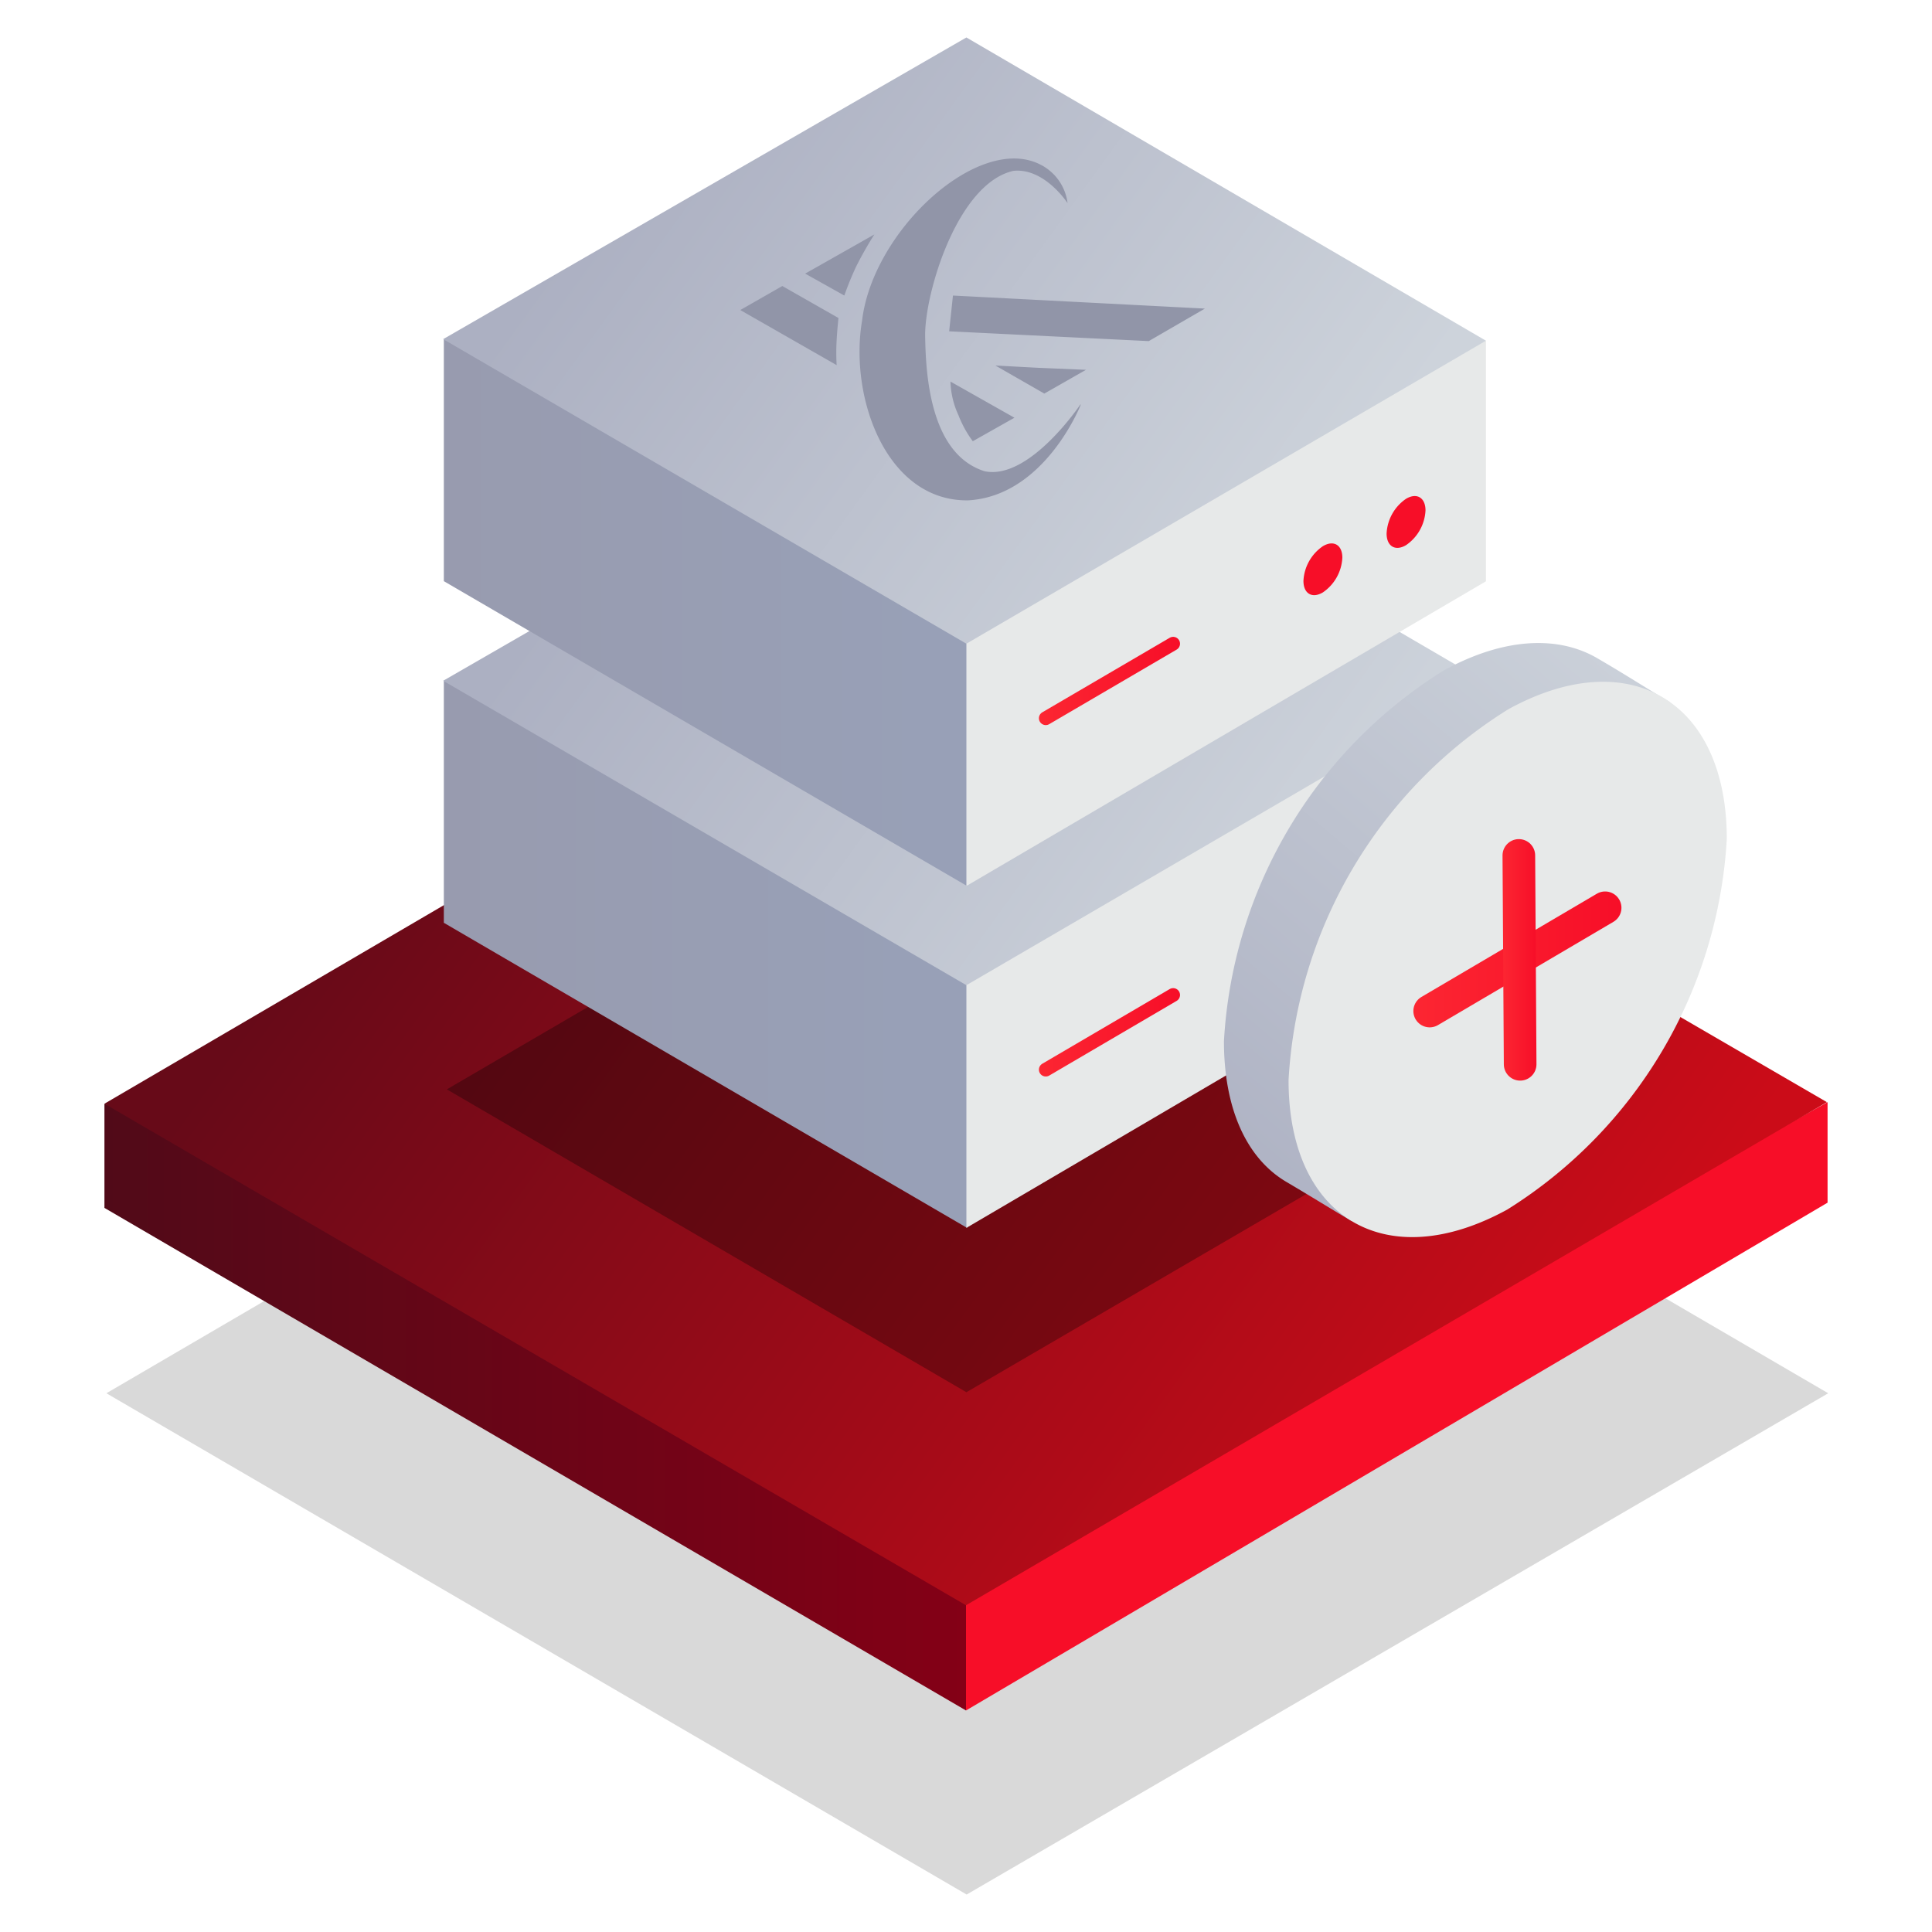 <svg id="Warstwa_1" data-name="Warstwa 1" xmlns="http://www.w3.org/2000/svg" xmlns:xlink="http://www.w3.org/1999/xlink" viewBox="0 0 148 148"><defs><style>.cls-1{opacity:0.15;isolation:isolate;fill:url(#Gradient_bez_nazwy);}.cls-2{fill:url(#Gradient_bez_nazwy_2);}.cls-3{fill:url(#Gradient_bez_nazwy_3);}.cls-4{fill:url(#Gradient_bez_nazwy_4);}.cls-5{opacity:0.3;fill:url(#Gradient_bez_nazwy_61);}.cls-6{fill:url(#Gradient_bez_nazwy_40);}.cls-7{fill:url(#Gradient_bez_nazwy_97);}.cls-8{fill:url(#Gradient_bez_nazwy_110);}.cls-14,.cls-18,.cls-19,.cls-9{fill:none;stroke-linecap:round;stroke-linejoin:round;}.cls-14,.cls-9{stroke-width:1.05px;}.cls-9{stroke:url(#Gradient_bez_nazwy_112);}.cls-10{fill:#f70e28;}.cls-10,.cls-15,.cls-16,.cls-17{fill-rule:evenodd;}.cls-11{fill:url(#Gradient_bez_nazwy_40-2);}.cls-12{fill:url(#Gradient_bez_nazwy_97-2);}.cls-13{fill:url(#Gradient_bez_nazwy_110-2);}.cls-14{stroke:url(#Gradient_bez_nazwy_112-2);}.cls-15{fill:#9195a8;}.cls-16{fill:url(#Gradient_bez_nazwy_11);}.cls-17{fill:url(#Gradient_bez_nazwy_20);}.cls-18,.cls-19{stroke-width:2.5px;}.cls-18{stroke:url(#Gradient_bez_nazwy_112-3);}.cls-19{stroke:url(#Gradient_bez_nazwy_112-4);}</style><linearGradient id="Gradient_bez_nazwy" x1="114.75" y1="-1651.87" x2="35.1" y2="-1594.23" gradientTransform="matrix(1, 0, 0, -1, 0, -1515.72)" gradientUnits="userSpaceOnUse"><stop offset="0"/><stop offset="1"/></linearGradient><linearGradient id="Gradient_bez_nazwy_2" x1="74" y1="-1623.51" x2="8" y2="-1623.51" gradientTransform="matrix(1, 0, 0, -1, 0, -1515.72)" gradientUnits="userSpaceOnUse"><stop offset="0" stop-color="#840016"/><stop offset="1" stop-color="#510a18"/></linearGradient><linearGradient id="Gradient_bez_nazwy_3" x1="-133.34" y1="-1623.45" x2="-132.18" y2="-1623.45" gradientTransform="matrix(1, 0, 0, -1, 0, -1515.72)" gradientUnits="userSpaceOnUse"><stop offset="0" stop-color="#fc2632"/><stop offset="1" stop-color="#f70e28"/></linearGradient><linearGradient id="Gradient_bez_nazwy_4" x1="114.65" y1="-1629.64" x2="34.98" y2="-1571.99" gradientTransform="matrix(1, 0, 0, -1, 0, -1515.72)" gradientUnits="userSpaceOnUse"><stop offset="0" stop-color="#cb0c18"/><stop offset="1" stop-color="#670a18"/></linearGradient><linearGradient id="Gradient_bez_nazwy_61" x1="-2067.65" y1="101.21" x2="-2115.73" y2="66.42" gradientTransform="translate(2166.22)" gradientUnits="userSpaceOnUse"><stop offset="0"/><stop offset="1"/></linearGradient><linearGradient id="Gradient_bez_nazwy_40" x1="-2140.52" y1="73.1" x2="-2096.37" y2="73.1" gradientTransform="translate(2166.22)" gradientUnits="userSpaceOnUse"><stop offset="0" stop-color="#989aad"/><stop offset="1" stop-color="#98a0b7"/></linearGradient><linearGradient id="Gradient_bez_nazwy_97" x1="-2042.01" y1="73.16" x2="-2041.31" y2="73.16" gradientTransform="translate(2166.22)" gradientUnits="userSpaceOnUse"><stop offset="0" stop-color="#e7e9e9"/><stop offset="1" stop-color="#98aacd"/></linearGradient><linearGradient id="Gradient_bez_nazwy_110" x1="-2067.68" y1="70.05" x2="-2115.98" y2="35.11" gradientTransform="translate(2166.22)" gradientUnits="userSpaceOnUse"><stop offset="0" stop-color="#cdd3db"/><stop offset="1" stop-color="#acb0c2"/></linearGradient><linearGradient id="Gradient_bez_nazwy_112" x1="-2086.64" y1="79.08" x2="-2075.84" y2="79.08" gradientTransform="translate(2166.22)" xlink:href="#Gradient_bez_nazwy_3"/><linearGradient id="Gradient_bez_nazwy_40-2" x1="-2140.87" y1="46.93" x2="-2094.85" y2="46.93" xlink:href="#Gradient_bez_nazwy_40"/><linearGradient id="Gradient_bez_nazwy_97-2" x1="-2042.01" y1="46.98" x2="-2041.31" y2="46.98" xlink:href="#Gradient_bez_nazwy_97"/><linearGradient id="Gradient_bez_nazwy_110-2" x1="-2067.68" y1="43.88" x2="-2115.98" y2="8.94" xlink:href="#Gradient_bez_nazwy_110"/><linearGradient id="Gradient_bez_nazwy_112-2" x1="-2086.64" y1="52.16" x2="-2075.84" y2="52.16" gradientTransform="translate(2166.22)" xlink:href="#Gradient_bez_nazwy_3"/><linearGradient id="Gradient_bez_nazwy_11" x1="2476.76" y1="3963.6" x2="2533.74" y2="3973.16" gradientTransform="matrix(-0.51, 0.86, -0.86, -0.51, 4800.4, -60.07)" xlink:href="#Gradient_bez_nazwy_110"/><linearGradient id="Gradient_bez_nazwy_20" x1="2517.91" y1="3963.38" x2="2563.16" y2="3974.78" gradientTransform="matrix(-0.51, 0.86, -0.86, -0.51, 4800.4, -60.07)" gradientUnits="userSpaceOnUse"><stop offset="0.51" stop-color="#e7e9e9"/><stop offset="0.73" stop-color="#b1b4c3"/><stop offset="0.9" stop-color="#8f92aa"/><stop offset="0.99" stop-color="#8285a1"/></linearGradient><linearGradient id="Gradient_bez_nazwy_112-3" x1="108.27" y1="73.5" x2="124.21" y2="73.5" gradientTransform="matrix(1, 0, 0, 1, 0, 0)" xlink:href="#Gradient_bez_nazwy_3"/><linearGradient id="Gradient_bez_nazwy_112-4" x1="115.1" y1="73.53" x2="117.7" y2="73.53" gradientTransform="matrix(1, 0, 0, 1, 0, 0)" xlink:href="#Gradient_bez_nazwy_3"/></defs><polygon class="cls-1" points="8.15 106.73 74.05 145.13 140.05 106.73 74.05 68.23 8.15 106.73"/><polygon class="cls-2" points="74 110.13 8 84.55 8 92.53 74 131.03 74 110.13"/><polygon class="cls-3" points="140 92.13 140 84.43 74 121.13 74 131.03 140 92.13"/><polygon class="cls-4" points="8 84.55 74 122.97 139.95 84.43 73.85 46.03 8 84.55"/><polygon class="cls-5" points="34.23 83.45 74.03 106.65 113.83 83.45 74.03 60.22 34.23 83.45"/><polygon class="cls-6" points="78.14 73.11 34 52.15 34 70.69 74.08 94.06 78.14 73.11"/><polygon class="cls-7" points="113.83 70.7 113.83 52.26 74.03 72.98 74.03 94.06 113.83 70.7"/><polygon class="cls-8" points="33.95 52.15 74.03 75.47 113.83 52.27 74.03 29.04 33.95 52.15"/><line class="cls-9" x1="80.11" y1="81.94" x2="89.87" y2="76.22"/><path id="Elipsa_1169" data-name="Elipsa 1169" class="cls-10" d="M101.34,68.75c.82-.49,1.49-.09,1.49.89a3.42,3.42,0,0,1-1.49,2.66c-.82.49-1.49.09-1.49-.89A3.42,3.42,0,0,1,101.34,68.75Z"/><path id="Elipsa_1169-2" data-name="Elipsa 1169" class="cls-10" d="M107.71,65.13c.82-.49,1.49-.1,1.49.88a3.42,3.42,0,0,1-1.49,2.66c-.82.49-1.49.1-1.49-.88A3.42,3.42,0,0,1,107.71,65.13Z"/><polygon class="cls-11" points="80.02 49.21 34 25.98 34 44.52 74.08 67.87 80.02 49.21"/><polygon class="cls-12" points="113.83 44.53 113.83 26.09 74.03 46.81 74.03 67.87 113.83 44.53"/><polygon class="cls-13" points="33.95 25.98 74.03 49.31 113.83 26.1 74.03 2.87 33.95 25.98"/><line class="cls-14" x1="80.11" y1="55.02" x2="89.87" y2="49.31"/><path id="Elipsa_1169-3" data-name="Elipsa 1169" class="cls-10" d="M101.34,41.84c.82-.49,1.49-.1,1.49.88a3.42,3.42,0,0,1-1.49,2.66c-.82.49-1.49.1-1.49-.88A3.42,3.42,0,0,1,101.34,41.84Z"/><path id="Elipsa_1169-4" data-name="Elipsa 1169" class="cls-10" d="M107.71,38.21c.82-.49,1.49-.09,1.49.89a3.42,3.42,0,0,1-1.49,2.66c-.82.49-1.49.09-1.49-.89A3.42,3.42,0,0,1,107.71,38.21Z"/><path id="Kształt_8" data-name="Kształt 8" class="cls-15" d="M77.71,32,74.52,33.8a8.38,8.38,0,0,1-1.1-2,6.55,6.55,0,0,1-.61-2.57Zm-21-8.25,3.22-1.84,4.3,2.45s-.1.95-.14,1.7a17.39,17.39,0,0,0,0,1.91Zm16,1.63L73,22.64l19.3,1L88,26.13Zm10.07,5.58s-3.91,5.85-7.35,5.14c-4.25-1.33-4.52-7.6-4.56-10.45,0-3.28,2.48-11.58,6.75-12.56,2.39-.26,4.16,2.47,4.16,2.47a3.84,3.84,0,0,0-2.18-3c-4.72-2.27-12.75,5.12-13.56,12-1,5.87,1.85,13.84,8.11,13.77,5.88-.32,8.63-7.3,8.63-7.3Zm-21.1-10,3,1.68a23.33,23.33,0,0,1,.89-2.19,27.54,27.54,0,0,1,1.41-2.49ZM80,30.15l3.19-1.82-3.77-.16L76.25,28Z"/><path id="Elipsa_820" data-name="Elipsa 820" class="cls-16" d="M103.51,93.52c-1.8-1.06-2.83-1.72-5-3-3-1.79-4.75-5.55-4.75-10.76a35.8,35.8,0,0,1,16.82-28.39c4.61-2.54,8.79-2.71,11.81-.93,2.28,1.33,3.5,2.14,5.5,3.33C128.53,54.13,104.2,93.92,103.51,93.52Z"/><path id="Elipsa_820-2" data-name="Elipsa 820" class="cls-17" d="M132.28,64.28a35.88,35.88,0,0,1-16.82,28.38c-9.29,5.09-16.76.65-16.75-9.93a35.8,35.8,0,0,1,16.82-28.39C124.79,49.24,132.29,53.69,132.28,64.28Z"/><line class="cls-18" x1="109.52" y1="77.45" x2="122.96" y2="69.54"/><line class="cls-19" x1="116.45" y1="81.53" x2="116.35" y2="65.53"/></svg>